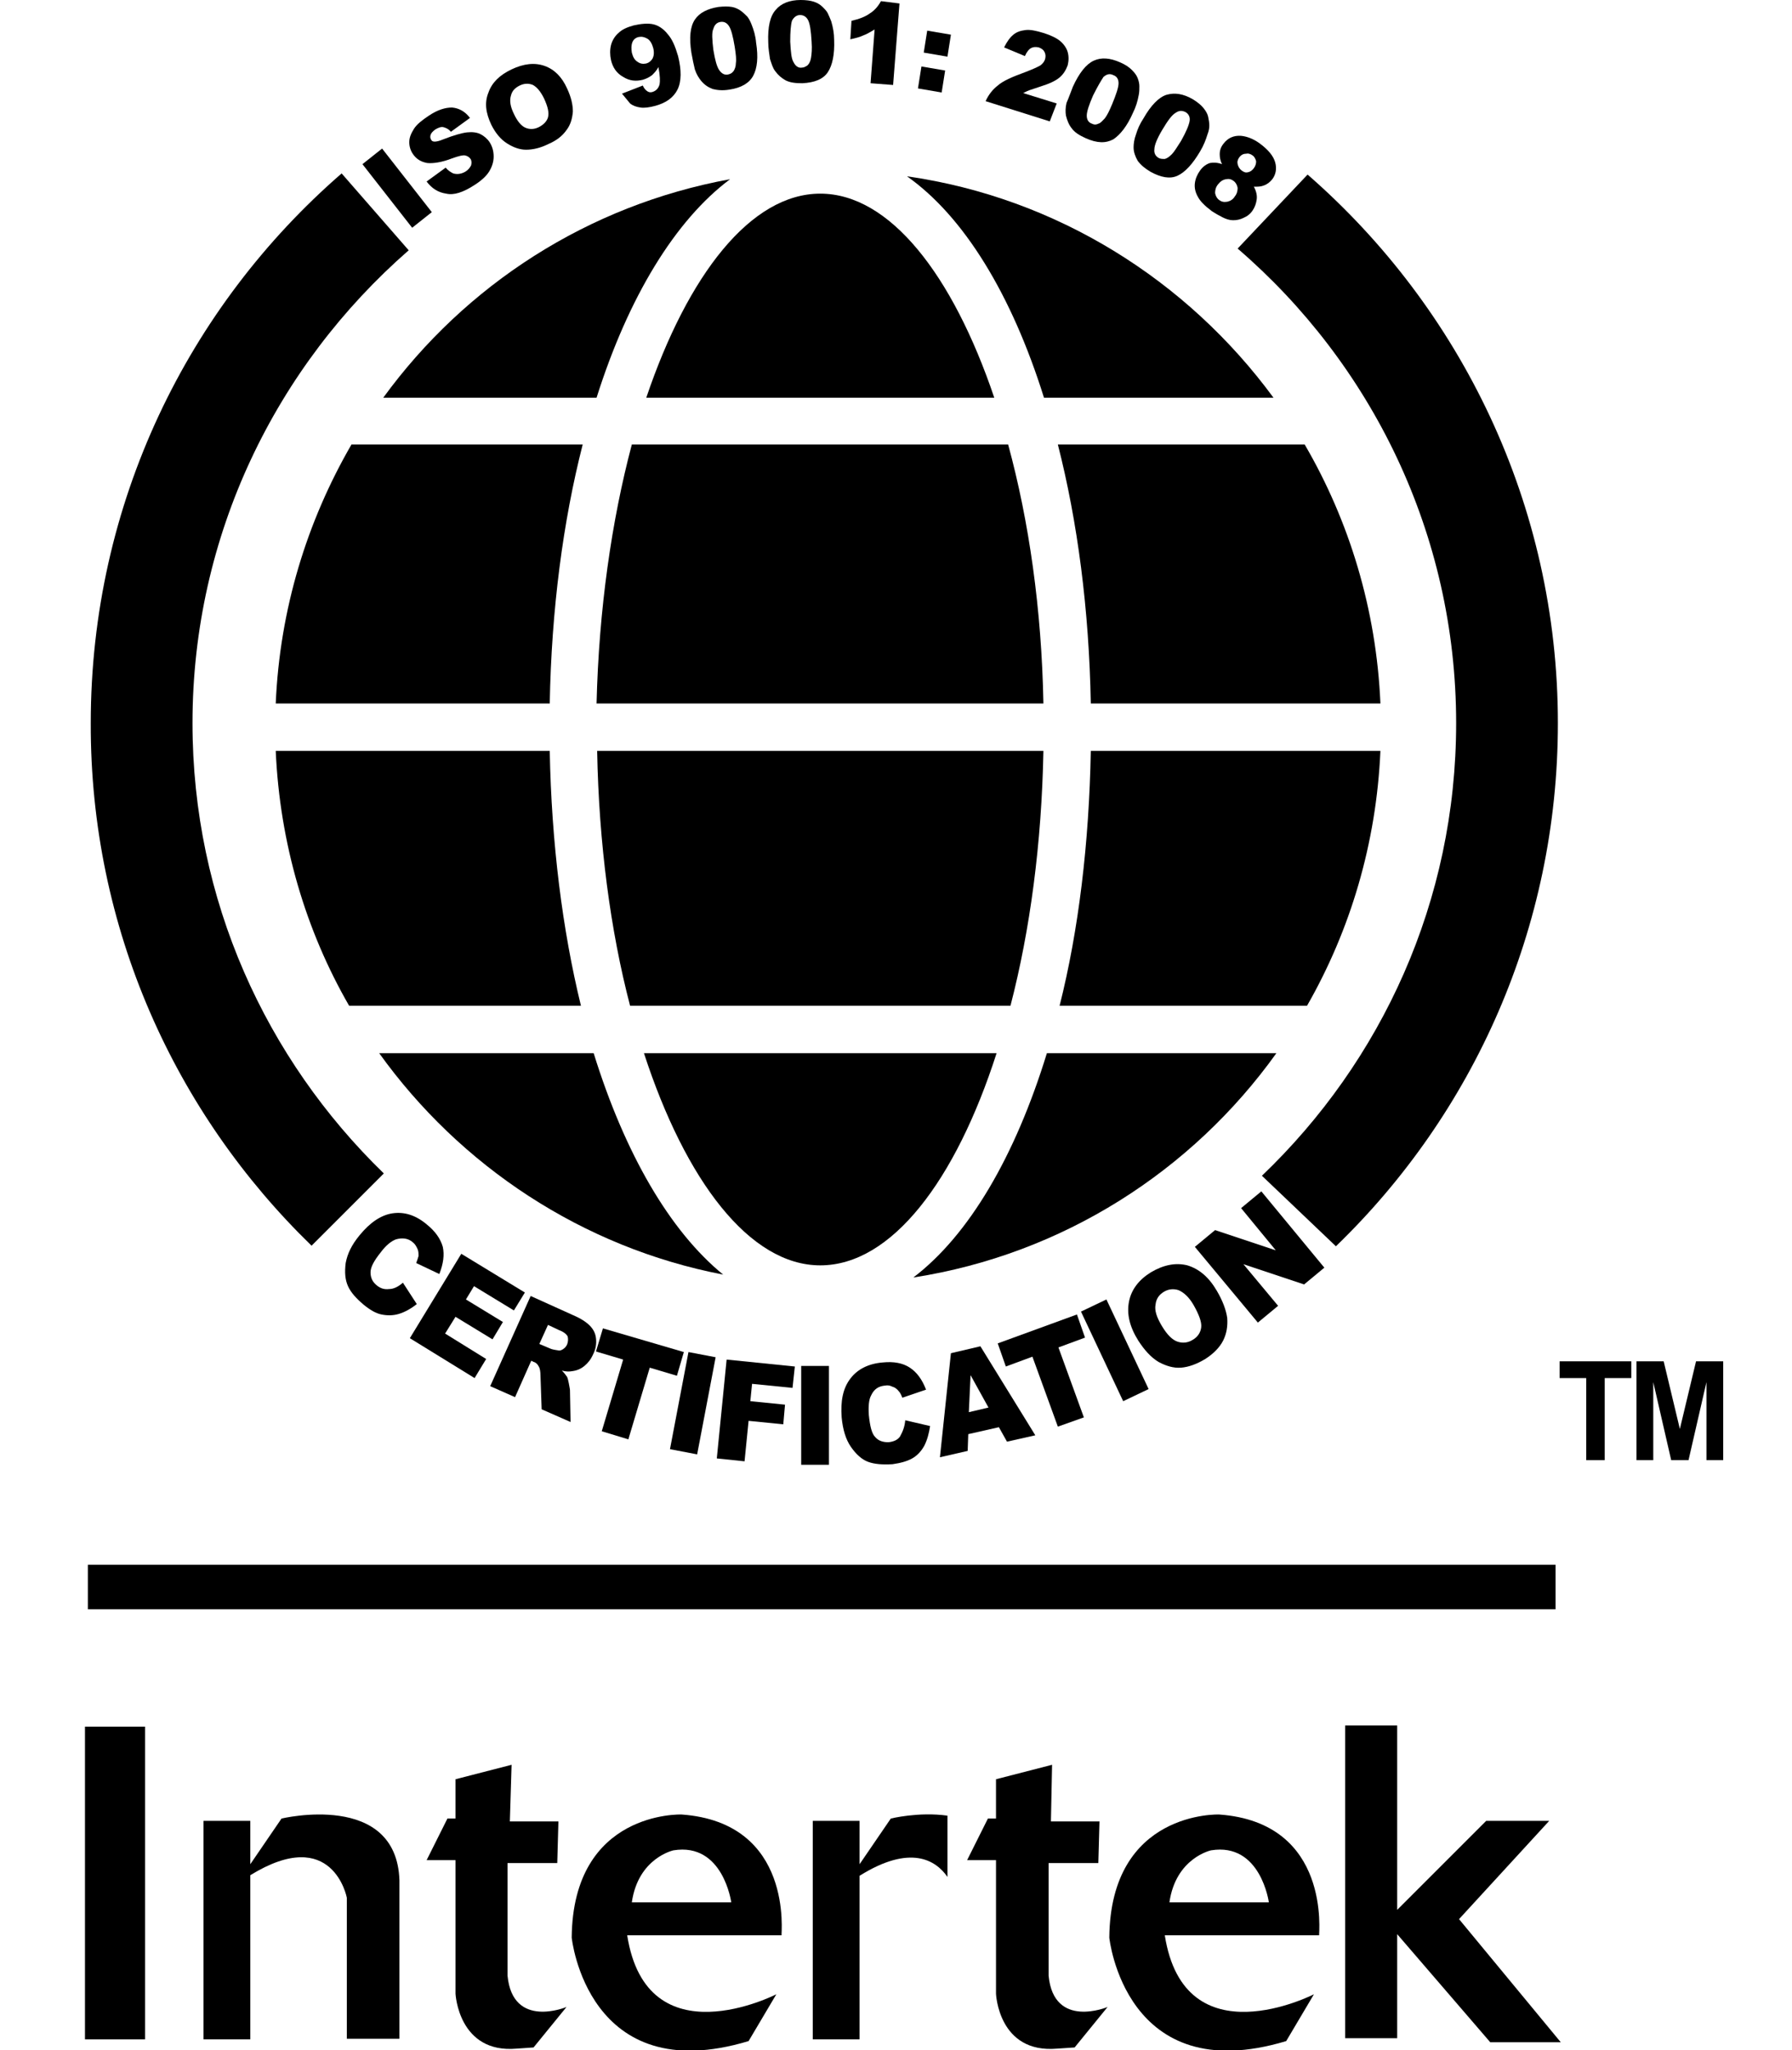 <svg xmlns="http://www.w3.org/2000/svg" xmlns:xlink="http://www.w3.org/1999/xlink" id="Layer_1" x="0px" y="0px" viewBox="0 0 310 354.7" style="enable-background:new 0 0 310 354.7;" xml:space="preserve"><g>	<g>		<path d="M100.5,174c-3.2-13.1-5.1-28.1-5.4-44.1H47.7c0.7,16,5.2,31.1,12.7,44.1H100.5z"></path>		<path d="M172,68.8c-7.2-21.3-18.1-35.3-30.1-35.3s-22.9,14-30.1,35.3H172z"></path>		<path d="M180.5,121.7c-0.3-16.3-2.5-31.6-6.1-44.8h-65.1c-3.5,13.2-5.7,28.5-6.1,44.8H180.5z"></path>		<path d="M111.4,182.2c7.2,22.1,18.3,36.7,30.5,36.7c12.3,0,23.4-14.6,30.5-36.7H111.4z"></path>		<path d="M103.3,129.9c0.3,16,2.3,31.1,5.7,44.1h65.8c3.4-13.1,5.4-28.1,5.7-44.1H103.3z"></path>		<path d="M47.7,121.7h47.4c0.3-16.3,2.3-31.5,5.7-44.8h-40C53.1,90.2,48.4,105.4,47.7,121.7z"></path>		<path d="M102.7,182.2H65.6c14,19.5,35.1,33.6,59.5,38.3C115.9,213,108.1,199.6,102.7,182.2z"></path>		<path d="M103.2,68.8c5.5-17.4,13.6-30.7,23.1-37.8c-24.6,4.5-45.8,18.3-60,37.8H103.2z"></path>		<path d="M181.1,182.2c-5.5,17.9-13.5,31.5-23.1,38.8c25.8-4,48.2-18.4,62.8-38.8H181.1z"></path>		<path d="M238.8,129.9h-50.1c-0.3,16-2.1,31-5.4,44.1h42.8C233.6,160.9,238.1,145.9,238.8,129.9z"></path>		<path d="M183,76.9c3.4,13.3,5.4,28.5,5.7,44.8h50.1c-0.7-16.3-5.4-31.6-13.1-44.8C225.7,76.9,183,76.9,183,76.9z"></path>		<path d="M180.6,68.8h39.7c-14.9-20.3-37.5-34.6-63.4-38.3C166.7,37.4,175,50.9,180.6,68.8z"></path>	</g>	<g>		<path d="M251.9,125.1c0,30.8-12.9,58.5-33.6,78.3l12.8,12.2c23.7-22.9,38.4-55,38.4-90.5c0-37.8-16.8-71.8-43.3-94.9L214.1,43   C237.2,62.9,251.9,92.3,251.9,125.1z"></path>		<path d="M53.9,215.5L66.4,203c-20.4-19.8-33.1-47.3-33.1-77.9c0-32.6,14.5-61.8,37.4-81.8L59.1,30c-26.6,23.1-43.4,57.1-43.4,95.1   C15.6,160.6,30.3,192.6,53.9,215.5z"></path>	</g>	<g>		<path d="M62.7,28.4l3.4-2.7l8.6,11l-3.4,2.7L62.7,28.4z"></path>		<path d="M73.8,31.4l3.3-2.4c0.4,0.5,0.9,0.8,1.3,1c0.7,0.2,1.4,0.1,2.1-0.3c0.5-0.3,0.8-0.7,1-1.1c0.1-0.4,0.1-0.8-0.1-1.1   c-0.2-0.3-0.5-0.5-0.9-0.6s-1.2,0.1-2.3,0.5c-1.8,0.7-3.3,0.9-4.3,0.8c-1.1-0.2-1.9-0.7-2.5-1.6c-0.4-0.6-0.6-1.3-0.6-2   c0-0.8,0.3-1.5,0.8-2.3s1.4-1.5,2.6-2.3c1.5-1,2.8-1.4,4-1.4c1.1,0.1,2.2,0.6,3.1,1.8L78,22.8c-0.4-0.5-0.9-0.7-1.3-0.8   c-0.4-0.1-0.9,0.1-1.4,0.4c-0.4,0.3-0.7,0.6-0.8,0.9s-0.1,0.6,0.1,0.9c0.1,0.2,0.3,0.3,0.6,0.3s0.8-0.1,1.5-0.4   c1.8-0.7,3.2-1.1,4.1-1.2c0.9-0.1,1.7,0,2.3,0.3s1.2,0.8,1.6,1.4c0.5,0.8,0.7,1.6,0.7,2.5s-0.3,1.8-0.8,2.6   c-0.5,0.8-1.4,1.6-2.5,2.3c-2,1.3-3.6,1.8-4.9,1.5C75.8,33.3,74.7,32.6,73.8,31.4z"></path>		<path d="M85,21.6c-1-2.1-1.2-3.9-0.5-5.6c0.6-1.7,1.9-3,4-4s4-1.2,5.7-0.6c1.7,0.6,3,1.9,3.9,3.9c0.7,1.5,1,2.8,1,4   c-0.1,1.2-0.4,2.3-1.1,3.2c-0.7,1-1.7,1.8-3.1,2.4c-1.4,0.7-2.7,1-3.9,1c-1.1,0-2.2-0.4-3.3-1.1C86.6,24.1,85.7,23,85,21.6z    M88.9,19.7c0.6,1.3,1.3,2.1,2,2.4s1.5,0.3,2.3-0.1s1.4-1,1.6-1.7c0.2-0.8,0-1.8-0.7-3.3c-0.6-1.2-1.2-1.9-1.9-2.3   c-0.7-0.3-1.5-0.3-2.3,0.1c-0.8,0.4-1.3,0.9-1.5,1.7C88.1,17.4,88.3,18.5,88.9,19.7z"></path>		<path d="M107.6,16.2l3.6-1.4c0.2,0.5,0.5,0.8,0.8,1c0.3,0.2,0.6,0.2,0.9,0.1c0.6-0.2,1-0.6,1.2-1.3c0.1-0.5,0.1-1.5-0.2-3   c-0.3,0.6-0.7,1-1.1,1.4c-0.4,0.3-0.9,0.6-1.6,0.8c-1.2,0.3-2.3,0.2-3.4-0.5c-1.1-0.6-1.8-1.6-2.1-2.9c-0.2-0.9-0.2-1.8,0-2.6   s0.7-1.6,1.3-2.1c0.6-0.6,1.5-1,2.6-1.3c1.3-0.3,2.5-0.4,3.4-0.2c0.9,0.2,1.8,0.8,2.5,1.7c0.8,0.9,1.3,2.1,1.8,3.8   c0.6,2.4,0.6,4.4-0.1,5.8c-0.7,1.4-2,2.3-3.8,2.8c-1.1,0.3-2,0.4-2.6,0.3c-0.7-0.1-1.3-0.3-1.8-0.7   C108.5,17.3,108.1,16.8,107.6,16.2z M113,8.3c-0.2-0.7-0.5-1.3-1-1.6c-0.5-0.3-1-0.4-1.5-0.3s-0.9,0.4-1.1,0.9   c-0.2,0.5-0.2,1.1-0.1,1.8c0.2,0.8,0.5,1.3,1,1.6c0.4,0.3,0.9,0.4,1.4,0.3c0.5-0.1,0.9-0.4,1.2-0.9C113.1,9.7,113.2,9.1,113,8.3z"></path>		<path d="M119.6,9.1c-0.4-2.6-0.2-4.5,0.6-5.7s2.2-1.9,4.1-2.2c0.9-0.1,1.7-0.1,2.3,0s1.2,0.4,1.6,0.7c0.4,0.3,0.8,0.7,1.1,1   c0.3,0.4,0.5,0.8,0.7,1.3c0.4,1,0.7,2,0.8,3.2c0.4,2.5,0.2,4.4-0.5,5.7s-2.1,2.1-4.1,2.4c-1.2,0.2-2.1,0.1-2.9-0.1   c-0.8-0.3-1.4-0.7-2-1.4c-0.4-0.5-0.8-1.1-1.1-2C120,11.2,119.8,10.2,119.6,9.1z M123.4,8.6c0.3,1.8,0.6,2.9,1,3.5   s0.9,0.9,1.5,0.8c0.4-0.1,0.7-0.2,1-0.6c0.2-0.3,0.4-0.8,0.4-1.4c0.1-0.6,0-1.5-0.2-2.8c-0.3-1.8-0.6-3-1-3.6s-0.9-0.8-1.5-0.7   s-1,0.5-1.2,1.2C123.1,5.6,123.2,6.9,123.4,8.6z"></path>		<path d="M132.9,7.3c-0.1-2.6,0.3-4.5,1.3-5.6c0.9-1.1,2.4-1.7,4.3-1.7c0.9,0,1.7,0.1,2.3,0.3s1.1,0.5,1.5,0.9s0.7,0.7,0.9,1.1   s0.4,0.9,0.6,1.4c0.3,1,0.5,2.1,0.5,3.2c0.1,2.5-0.3,4.4-1.1,5.6s-2.3,1.8-4.4,1.9c-1.2,0-2.1-0.1-2.9-0.5   c-0.7-0.4-1.3-0.9-1.8-1.6c-0.4-0.5-0.6-1.2-0.9-2.1C133.1,9.4,132.9,8.4,132.9,7.3z M136.7,7.2c0.1,1.8,0.2,3,0.6,3.6   c0.3,0.6,0.8,1,1.4,0.9c0.4,0,0.7-0.2,1-0.4c0.3-0.3,0.5-0.7,0.6-1.3s0.2-1.5,0.1-2.8c-0.1-1.9-0.3-3.1-0.6-3.7s-0.8-0.9-1.4-0.9   c-0.6,0-1.1,0.4-1.4,1C136.8,4.3,136.7,5.5,136.7,7.2z"></path>		<path d="M155.6,0.6l-1.1,14.1l-3.9-0.3l0.7-9.3c-0.7,0.4-1.3,0.8-1.9,1c-0.6,0.3-1.4,0.5-2.3,0.7l0.2-3.2c1.3-0.3,2.4-0.7,3.2-1.3   c0.8-0.5,1.4-1.2,1.9-2.1L155.6,0.6z"></path>		<path d="M159.4,11.5l4.1,0.7l-0.6,3.8l-4.1-0.7L159.4,11.5z M160.4,5.3l4.1,0.7l-0.6,3.8l-4.1-0.7L160.4,5.3z"></path>		<path d="M181.6,21l-11.1-3.5c0.5-1.1,1.2-2,2.1-2.7c0.9-0.8,2.5-1.5,4.7-2.3c1.3-0.5,2.2-0.9,2.7-1.2c0.4-0.3,0.7-0.7,0.8-1.1   c0.1-0.4,0.1-0.8-0.1-1.2c-0.2-0.4-0.5-0.6-1-0.8c-0.5-0.1-0.9-0.1-1.3,0.1c-0.4,0.2-0.8,0.7-1.1,1.4l-3.6-1.5   c0.5-1,1-1.7,1.6-2.2s1.3-0.7,2.1-0.8c0.8-0.1,1.8,0.1,3.1,0.5s2.3,0.9,2.9,1.4c0.6,0.5,1.1,1.2,1.3,1.9s0.2,1.5,0,2.3   c-0.3,0.8-0.7,1.5-1.4,2.1c-0.7,0.6-1.8,1.1-3.4,1.6c-0.9,0.3-1.5,0.5-1.8,0.6s-0.7,0.3-1.1,0.5l5.8,1.8L181.6,21z"></path>		<path d="M185.6,15c1.1-2.4,2.3-3.9,3.6-4.5s2.8-0.5,4.6,0.3c0.9,0.4,1.5,0.8,2,1.3s0.8,0.9,1,1.4s0.3,1,0.3,1.4c0,0.5,0,1-0.1,1.5   c-0.2,1.1-0.5,2.1-1,3.1c-1,2.3-2.2,3.8-3.4,4.6c-1.3,0.7-2.8,0.7-4.8-0.2c-1.1-0.5-1.9-1-2.4-1.7c-0.5-0.6-0.8-1.4-1-2.2   c-0.1-0.6-0.1-1.4,0.1-2.2C184.9,16.9,185.2,16,185.6,15z M189.1,16.5c-0.7,1.6-1.1,2.8-1.1,3.5s0.3,1.2,0.9,1.4   c0.4,0.2,0.7,0.2,1.1,0c0.4-0.1,0.7-0.5,1.1-0.9c0.4-0.5,0.8-1.3,1.3-2.5c0.7-1.7,1.1-2.9,1.1-3.6c0-0.7-0.3-1.2-0.9-1.4   c-0.6-0.3-1.1-0.2-1.7,0.3C190.5,13.9,189.9,14.9,189.1,16.5z"></path>		<path d="M197.8,20.5c1.3-2.3,2.7-3.7,4-4.1c1.4-0.4,2.9-0.2,4.6,0.8c0.8,0.5,1.4,1,1.8,1.5c0.4,0.5,0.7,1,0.8,1.5s0.2,1,0.2,1.5   s-0.1,1-0.3,1.5c-0.3,1-0.7,2-1.3,3c-1.3,2.2-2.6,3.6-3.9,4.2c-1.3,0.6-2.9,0.3-4.7-0.7c-1-0.6-1.7-1.2-2.2-1.9   c-0.4-0.7-0.7-1.5-0.7-2.3c0-0.6,0.1-1.4,0.4-2.2C196.8,22.3,197.2,21.4,197.8,20.5z M201.1,22.4c-0.9,1.5-1.4,2.7-1.4,3.4   c-0.1,0.7,0.2,1.2,0.7,1.5c0.3,0.2,0.7,0.2,1.1,0.2c0.4-0.1,0.8-0.4,1.2-0.8s0.9-1.2,1.6-2.3c0.9-1.6,1.4-2.8,1.5-3.5   s-0.2-1.2-0.7-1.5c-0.6-0.3-1.1-0.3-1.7,0.1C202.7,19.9,202,20.9,201.1,22.4z"></path>		<path d="M211.4,28.4c-0.3-0.6-0.4-1.2-0.4-1.7c0-0.7,0.2-1.3,0.7-1.9c0.7-0.9,1.7-1.4,3-1.3c1,0.1,2.1,0.5,3.2,1.3   c1.5,1.1,2.4,2.2,2.7,3.3c0.3,1.1,0.1,2.1-0.5,2.9c-0.4,0.5-0.9,0.9-1.5,1.1c-0.5,0.2-1,0.2-1.7,0.2c0.4,0.7,0.6,1.5,0.5,2.2   s-0.3,1.3-0.7,1.9c-0.4,0.6-0.9,1-1.6,1.3c-0.6,0.3-1.2,0.4-1.8,0.4s-1.2-0.2-1.8-0.5s-1.3-0.7-1.9-1.1c-1.2-0.9-2-1.7-2.4-2.5   c-0.4-0.7-0.6-1.5-0.5-2.3c0.1-0.8,0.4-1.5,0.9-2.2s1.1-1.1,1.7-1.3C209.9,28.1,210.6,28.1,211.4,28.4z M210.7,31.9   c-0.4,0.5-0.5,1-0.5,1.5c0.1,0.5,0.3,0.9,0.7,1.2s0.8,0.4,1.4,0.3c0.5-0.1,1-0.4,1.3-0.9c0.4-0.5,0.5-1,0.5-1.5   c-0.1-0.5-0.3-0.9-0.7-1.2c-0.4-0.3-0.8-0.4-1.3-0.3C211.5,31.1,211.1,31.4,210.7,31.9z M214.4,27.2c-0.3,0.4-0.4,0.8-0.3,1.2   c0.1,0.4,0.3,0.8,0.7,1.1c0.4,0.3,0.7,0.4,1.1,0.3c0.4-0.1,0.7-0.3,1-0.7c0.3-0.4,0.4-0.8,0.4-1.2c-0.1-0.4-0.3-0.8-0.6-1   c-0.4-0.3-0.8-0.4-1.2-0.3C215.1,26.6,214.7,26.8,214.4,27.2z"></path>	</g>	<g>		<path d="M69.7,221.9l2.4,3.7c-1,0.8-2.1,1.4-3.1,1.7s-2,0.3-3,0.1s-2-0.8-3.1-1.7c-1.3-1.1-2.2-2.1-2.7-3.2   c-0.5-1.1-0.6-2.4-0.4-4c0.3-1.6,1-3.1,2.4-4.8c1.8-2.2,3.7-3.5,5.7-3.8s4,0.3,5.9,1.9c1.5,1.2,2.4,2.5,2.8,3.9   c0.3,1.4,0.1,2.9-0.6,4.7l-4-1.9c0.2-0.5,0.3-0.9,0.4-1.2c0-0.5,0-0.9-0.2-1.3c-0.2-0.4-0.4-0.8-0.8-1.1c-0.8-0.7-1.8-0.8-2.9-0.5   c-0.8,0.3-1.7,1-2.6,2.2c-1.2,1.5-1.8,2.6-1.8,3.5s0.3,1.6,1,2.2c0.7,0.6,1.4,0.8,2.2,0.7C68.1,223,68.9,222.6,69.7,221.9z"></path>		<path d="M79.8,216.9l11,6.7l-1.9,3.1l-6.9-4.2l-1.4,2.3l6.4,3.9l-1.8,3l-6.4-3.9l-1.8,2.9l7.1,4.4l-2,3.3l-11.2-6.9L79.8,216.9z"></path>		<path d="M84.8,239.8l7-15.6l7.3,3.3c1.4,0.6,2.3,1.2,2.9,1.8c0.6,0.6,1,1.3,1.1,2.2s0,1.8-0.5,2.8c-0.4,0.9-0.9,1.5-1.5,2   s-1.3,0.8-2.1,0.9c-0.5,0.1-1.1,0.1-1.8-0.1c0.4,0.4,0.7,0.8,0.9,1.1c0.1,0.2,0.2,0.6,0.3,1.1c0.1,0.6,0.2,1,0.2,1.2l0.1,5.5   l-5-2.2l-0.2-5.8c0-0.7-0.1-1.3-0.3-1.6c-0.2-0.4-0.5-0.7-0.9-0.8l-0.4-0.2l-2.8,6.3L84.8,239.8z M93.3,232.5l1.9,0.8   c0.2,0.1,0.6,0.2,1.3,0.3c0.3,0.1,0.6,0,0.9-0.2c0.3-0.2,0.5-0.4,0.7-0.8c0.2-0.5,0.2-1,0.1-1.4c-0.2-0.4-0.7-0.8-1.5-1.1   l-1.9-0.9L93.3,232.5z"></path>		<path d="M104.3,229.8l14,4.1l-1.2,4.1l-4.7-1.4l-3.7,12.4l-4.6-1.4l3.7-12.4l-4.7-1.4L104.3,229.8z"></path>		<path d="M119.1,233.9l4.7,0.9l-3.2,16.8l-4.7-0.9L119.1,233.9z"></path>		<path d="M125.7,235.2l11.8,1.2l-0.4,3.7l-7-0.7l-0.3,3l6,0.6l-0.3,3.4l-6-0.6l-0.7,7l-4.8-0.5L125.7,235.2z"></path>		<path d="M138.6,236.3h4.8v17.1h-4.8V236.3z"></path>		<path d="M156.6,245.7l4.3,1c-0.2,1.3-0.5,2.4-1,3.4c-0.5,0.9-1.2,1.7-2.1,2.2c-0.9,0.5-2,0.8-3.4,1c-1.7,0.1-3.1,0-4.2-0.4   c-1.1-0.4-2.1-1.3-3-2.6s-1.4-3-1.6-5.1c-0.2-2.8,0.2-5,1.5-6.7c1.2-1.6,3.1-2.6,5.6-2.8c1.9-0.2,3.5,0.1,4.7,0.9   c1.2,0.8,2.1,2,2.8,3.8l-4.1,1.4c-0.2-0.5-0.4-0.9-0.6-1.1c-0.3-0.4-0.7-0.7-1.1-0.8c-0.4-0.2-0.8-0.3-1.3-0.2   c-1.1,0.1-1.9,0.6-2.4,1.7c-0.4,0.7-0.5,1.9-0.4,3.4c0.2,1.9,0.5,3.2,1.1,3.8c0.6,0.7,1.4,0.9,2.3,0.9c0.9-0.1,1.6-0.4,2-1   C156.2,247.6,156.5,246.8,156.6,245.7z"></path>		<path d="M172.8,246.9l-5.3,1.2l-0.1,2.9l-4.8,1.1l1.9-18l5.1-1.2l9.5,15.4l-4.9,1.1L172.8,246.9z M171,243.5l-3.1-5.6l-0.3,6.4   L171,243.5z"></path>		<path d="M172.6,232.4l13.7-5l1.4,4l-4.6,1.7l4.4,12.1l-4.5,1.6l-4.4-12.1l-4.6,1.7L172.6,232.4z"></path>		<path d="M187,226.9l4.4-2.1l7.3,15.5l-4.4,2.1L187,226.9z"></path>		<path d="M196.9,231.9c-1.5-2.4-2-4.6-1.6-6.7c0.4-2.1,1.7-3.8,3.8-5.1c2.2-1.3,4.3-1.7,6.3-1.2c2,0.6,3.7,2,5.1,4.4   c1,1.7,1.6,3.3,1.8,4.7c0.1,1.4-0.1,2.7-0.7,3.9c-0.6,1.2-1.7,2.3-3.1,3.2c-1.5,0.9-2.9,1.4-4.2,1.5s-2.6-0.3-3.9-1   C199.1,234.8,198,233.6,196.9,231.9z M201,229.4c0.9,1.5,1.8,2.4,2.7,2.7s1.8,0.2,2.6-0.3c0.9-0.5,1.4-1.3,1.5-2.2   s-0.4-2.2-1.3-3.8c-0.8-1.4-1.7-2.2-2.6-2.6c-0.9-0.3-1.8-0.2-2.6,0.3s-1.3,1.2-1.4,2.2C199.7,226.7,200.1,227.9,201,229.4z"></path>		<path d="M206.7,215.7l3.5-2.9l10.5,3.5l-6-7.3l3.5-2.9l10.9,13.2l-3.5,2.9l-10.5-3.5l6,7.2l-3.5,2.9L206.7,215.7z"></path>	</g>	<g>		<path d="M274.4,252.6v-14.2h-4.6v-2.9h12.4v2.9h-4.6v14.2H274.4z"></path>		<path d="M283.1,252.6v-17.1h4.7l2.8,11.7l2.8-11.7h4.7v17.1h-2.9v-13.5l-3.1,13.5h-3l-3.1-13.5v13.5H283.1z"></path>	</g>	<rect x="15.2" y="270.7" width="253.9" height="7.7"></rect>	<rect x="14.7" y="298.7" width="10.4" height="54.1"></rect>	<path d="M48.7,314.6l-5.4,7.9V315h-8.1v37.8h8.1v-28.4c14.3-8.8,16.7,3.9,16.7,3.9v24.4h9.1v-27.4  C68.6,309.8,48.7,314.6,48.7,314.6z"></path>	<path d="M88.5,305.3l-9.7,2.5v6.8h-1.4l-3.6,7.2h5v23.1c0,0,0.5,10.4,10.6,9.5l2.9-0.2l5.7-7c0,0-9.3,3.9-10.2-5.4v-19.5h8.6  l0.2-7.2h-8.4L88.5,305.3z"></path>	<path d="M182,305.3l-9.7,2.5v6.8h-1.4l-3.6,7.2h5v23.1c0,0,0.4,10.4,10.6,9.5l3-0.2l5.7-7c0,0-9.3,3.9-10.2-5.4v-19.5h8.6l0.2-7.2  h-8.4L182,305.3z"></path>	<path d="M117.9,313.9c0,0-18.8-0.7-19,21.3c0,0,2.7,26.3,30.6,17.9l4.8-8.1c0,0-22.4,11.5-25.8-10.2h26.7  C135.1,334.7,137.4,315.3,117.9,313.9z M109.3,329.1c1.1-7.7,7.2-9,7.2-9c8.6-1.4,10,9,10,9H109.3z"></path>	<path d="M210.9,313.9c0,0-18.8-0.7-19,21.3c0,0,2.7,26.3,30.6,17.9l4.8-8.1c0,0-22.4,11.5-25.8-10.2h26.7  C228.1,334.7,230.4,315.3,210.9,313.9z M202.3,329.1c1.1-7.7,7.2-9,7.2-9c8.6-1.4,10,9,10,9H202.3z"></path>	<path d="M154.1,314.6l-5.4,7.9V315h-8.1v37.8h8.1v-28.3c8.8-5.5,13.2-2.7,15.2,0.2v-10.6C158.9,313.4,154.1,314.6,154.1,314.6z"></path>	<polygon points="270,353.3 252.4,332 268,315 257.1,315 241.7,330.4 241.7,298.5 232.7,298.5 232.7,352.6 241.7,352.6 241.7,334.6   257.8,353.3  "></polygon></g></svg>